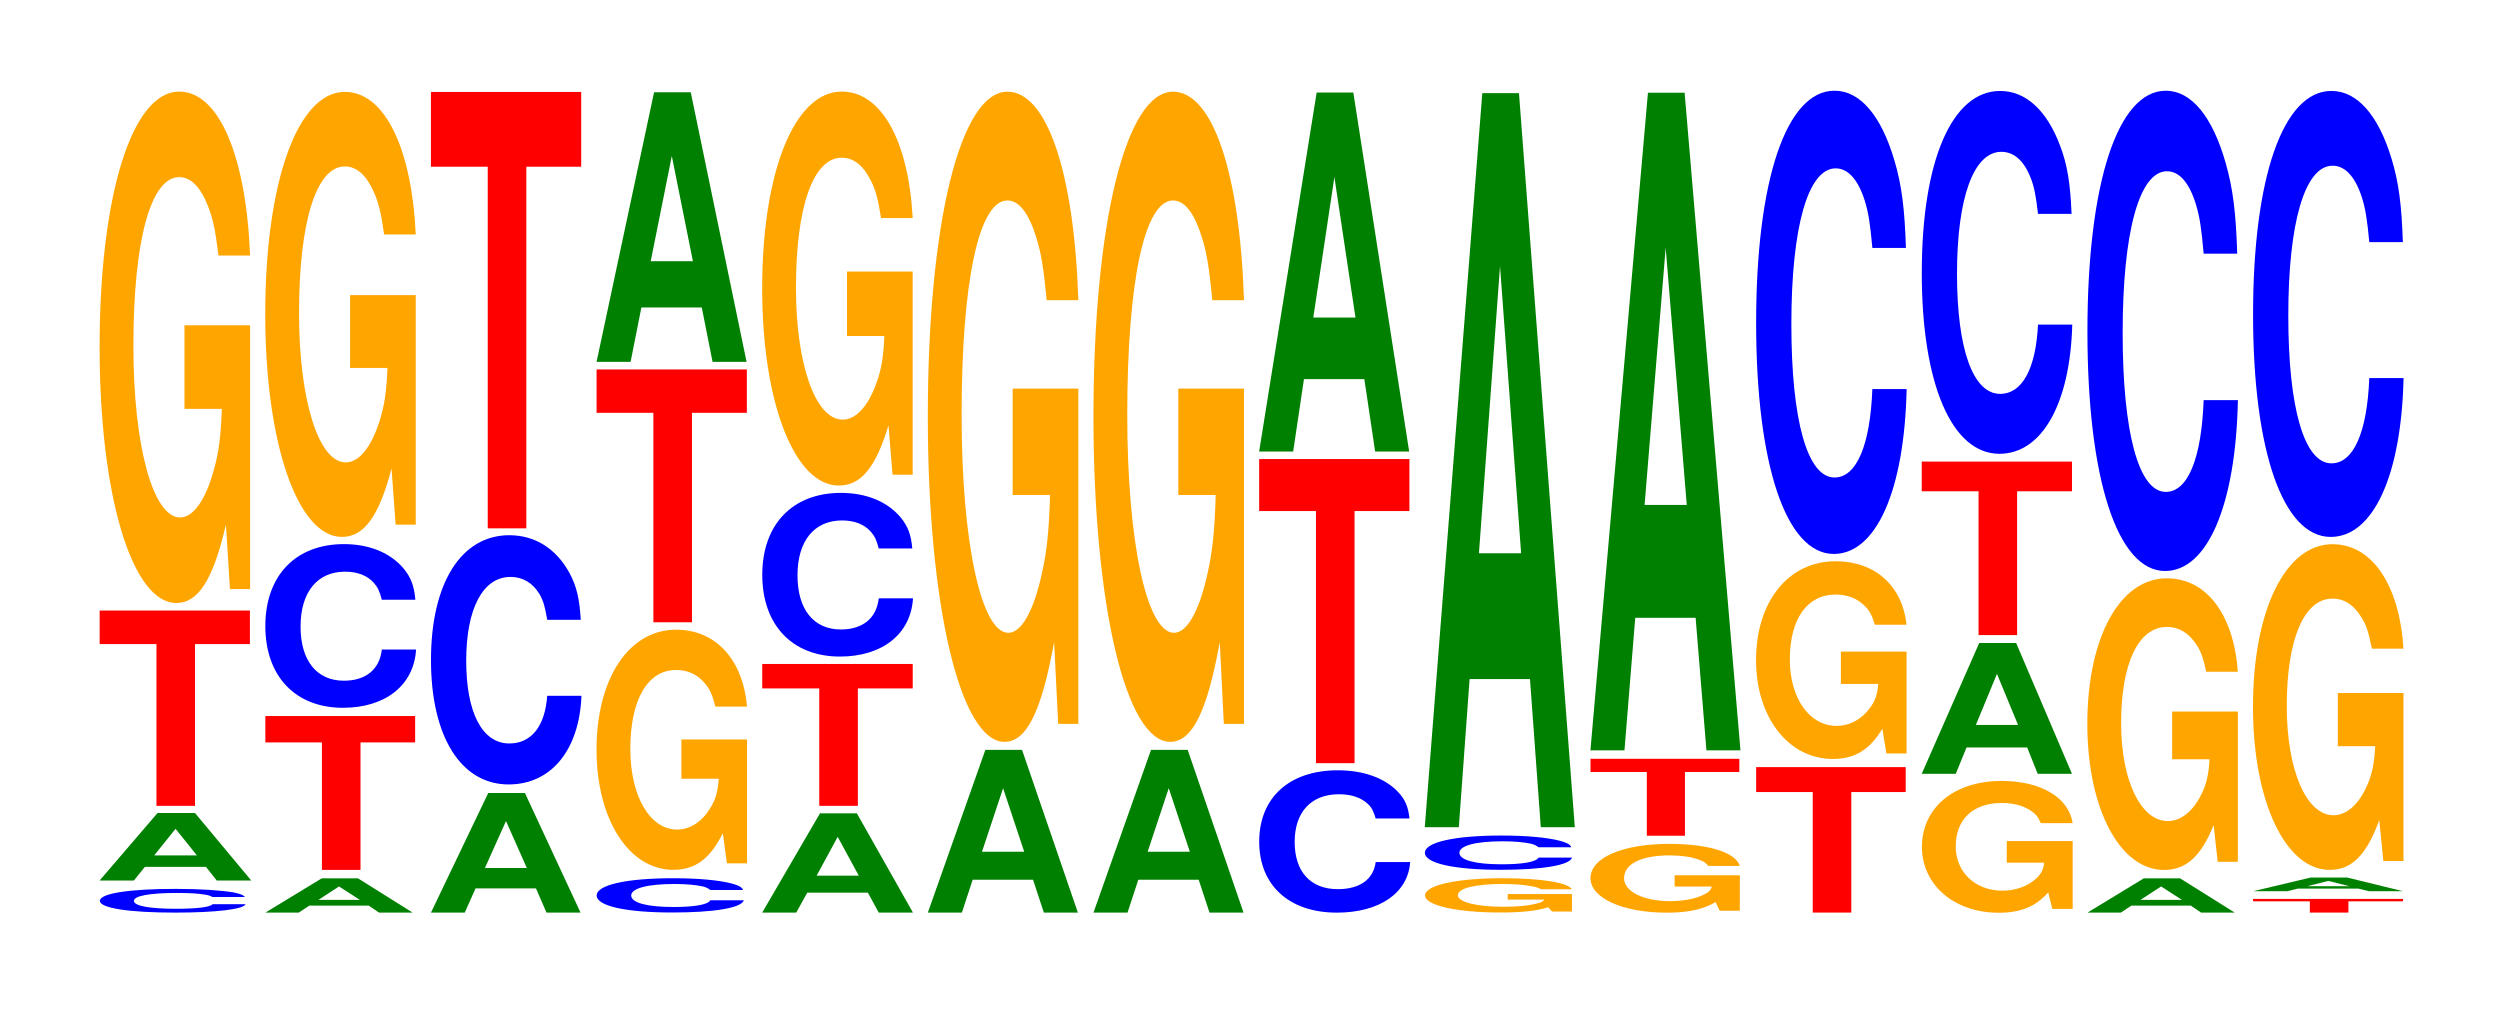 <?xml version="1.0" encoding="UTF-8"?>
<svg xmlns="http://www.w3.org/2000/svg" xmlns:xlink="http://www.w3.org/1999/xlink" width="163pt" height="66pt" viewBox="0 0 163 66" version="1.1">
<defs>
<g>
<symbol overflow="visible" id="glyph0-0">
<path style="stroke:none;" d="M 10.109 -0.969 C 10.031 -1.094 9.844 -1.172 9.391 -1.266 C 8.562 -1.406 7.219 -1.5 5.609 -1.5 C 2.547 -1.5 0.656 -1.203 0.656 -0.719 C 0.656 -0.25 2.531 0.047 5.547 0.047 C 8.234 0.047 10.031 -0.172 10.156 -0.5 L 8 -0.5 C 7.859 -0.312 6.984 -0.203 5.609 -0.203 C 3.891 -0.203 2.875 -0.391 2.875 -0.719 C 2.875 -1.047 3.922 -1.234 5.672 -1.234 C 6.453 -1.234 7.094 -1.203 7.5 -1.125 C 7.734 -1.094 7.859 -1.047 8 -0.969 Z M 10.109 -0.969 "/>
</symbol>
<symbol overflow="visible" id="glyph1-0">
<path style="stroke:none;" d="M 7.312 -0.891 L 8.016 0 L 10.266 0 L 6.594 -4.406 L 4.156 -4.406 L 0.375 0 L 2.609 0 L 3.328 -0.891 Z M 6.719 -1.641 L 3.938 -1.641 L 5.328 -3.375 Z M 6.719 -1.641 "/>
</symbol>
<symbol overflow="visible" id="glyph2-0">
<path style="stroke:none;" d="M 6.453 -10.547 L 10.031 -10.547 L 10.031 -12.734 L 0.234 -12.734 L 0.234 -10.547 L 3.938 -10.547 L 3.938 0 L 6.453 0 Z M 6.453 -10.547 "/>
</symbol>
<symbol overflow="visible" id="glyph3-0">
<path style="stroke:none;" d="M 10.422 -17.109 L 6.141 -17.109 L 6.141 -11.656 L 8.578 -11.656 C 8.516 -9.859 8.375 -8.781 8.047 -7.641 C 7.516 -5.719 6.719 -4.578 5.859 -4.578 C 4.094 -4.578 2.812 -9.219 2.812 -15.766 C 2.812 -22.609 3.938 -26.766 5.797 -26.766 C 6.562 -26.766 7.203 -26.109 7.688 -24.844 C 8 -24.047 8.156 -23.312 8.359 -21.656 L 10.422 -21.656 C 10.156 -28.203 8.375 -32.344 5.797 -32.344 C 2.719 -32.344 0.609 -25.578 0.609 -15.672 C 0.609 -6.031 2.719 1 5.609 1 C 7.047 1 8.016 -0.531 8.844 -4.109 L 9.109 0.094 L 10.422 0.094 Z M 10.422 -17.109 "/>
</symbol>
<symbol overflow="visible" id="glyph4-0">
<path style="stroke:none;" d="M 7.109 -0.453 L 7.781 0 L 9.969 0 L 6.406 -2.234 L 4.047 -2.234 L 0.375 0 L 2.547 0 L 3.234 -0.453 Z M 6.531 -0.828 L 3.828 -0.828 L 5.172 -1.703 Z M 6.531 -0.828 "/>
</symbol>
<symbol overflow="visible" id="glyph5-0">
<path style="stroke:none;" d="M 6.438 -8.312 L 10 -8.312 L 10 -10.031 L 0.234 -10.031 L 0.234 -8.312 L 3.922 -8.312 L 3.922 0 L 6.438 0 Z M 6.438 -8.312 "/>
</symbol>
<symbol overflow="visible" id="glyph6-0">
<path style="stroke:none;" d="M 10.453 -6.719 C 10.375 -7.609 10.172 -8.156 9.703 -8.734 C 8.844 -9.766 7.469 -10.344 5.797 -10.344 C 2.641 -10.344 0.672 -8.281 0.672 -5 C 0.672 -1.734 2.625 0.328 5.734 0.328 C 8.5 0.328 10.359 -1.141 10.5 -3.469 L 8.266 -3.469 C 8.125 -2.172 7.219 -1.438 5.797 -1.438 C 4.016 -1.438 2.969 -2.75 2.969 -4.969 C 2.969 -7.219 4.062 -8.547 5.875 -8.547 C 6.672 -8.547 7.328 -8.297 7.75 -7.812 C 8 -7.531 8.125 -7.266 8.266 -6.719 Z M 10.453 -6.719 "/>
</symbol>
<symbol overflow="visible" id="glyph7-0">
<path style="stroke:none;" d="M 10.422 -14.891 L 6.141 -14.891 L 6.141 -10.141 L 8.578 -10.141 C 8.516 -8.578 8.375 -7.641 8.047 -6.641 C 7.516 -4.969 6.719 -3.984 5.859 -3.984 C 4.094 -3.984 2.812 -8.016 2.812 -13.719 C 2.812 -19.672 3.938 -23.281 5.797 -23.281 C 6.562 -23.281 7.203 -22.719 7.688 -21.609 C 8 -20.922 8.156 -20.281 8.359 -18.844 L 10.422 -18.844 C 10.156 -24.531 8.375 -28.141 5.797 -28.141 C 2.719 -28.141 0.609 -22.266 0.609 -13.641 C 0.609 -5.234 2.719 0.875 5.609 0.875 C 7.047 0.875 8.016 -0.453 8.844 -3.578 L 9.109 0.078 L 10.422 0.078 Z M 10.422 -14.891 "/>
</symbol>
<symbol overflow="visible" id="glyph8-0">
<path style="stroke:none;" d="M 7.219 -1.578 L 7.906 0 L 10.125 0 L 6.5 -7.797 L 4.109 -7.797 L 0.375 0 L 2.578 0 L 3.281 -1.578 Z M 6.625 -2.906 L 3.891 -2.906 L 5.266 -5.969 Z M 6.625 -2.906 "/>
</symbol>
<symbol overflow="visible" id="glyph9-0">
<path style="stroke:none;" d="M 10.438 -10.25 C 10.359 -11.594 10.172 -12.453 9.688 -13.328 C 8.828 -14.891 7.453 -15.766 5.781 -15.766 C 2.641 -15.766 0.672 -12.641 0.672 -7.625 C 0.672 -2.641 2.625 0.484 5.734 0.484 C 8.5 0.484 10.344 -1.75 10.484 -5.297 L 8.25 -5.297 C 8.109 -3.312 7.219 -2.188 5.781 -2.188 C 4.016 -2.188 2.969 -4.188 2.969 -7.578 C 2.969 -11 4.062 -13.047 5.859 -13.047 C 6.656 -13.047 7.312 -12.656 7.75 -11.922 C 8 -11.484 8.109 -11.094 8.25 -10.25 Z M 10.438 -10.25 "/>
</symbol>
<symbol overflow="visible" id="glyph10-0">
<path style="stroke:none;" d="M 6.453 -23.578 L 10.031 -23.578 L 10.031 -28.453 L 0.234 -28.453 L 0.234 -23.578 L 3.938 -23.578 L 3.938 0 L 6.453 0 Z M 6.453 -23.578 "/>
</symbol>
<symbol overflow="visible" id="glyph11-0">
<path style="stroke:none;" d="M 10.203 -1.406 C 10.125 -1.594 9.922 -1.703 9.469 -1.828 C 8.625 -2.047 7.281 -2.172 5.656 -2.172 C 2.578 -2.172 0.656 -1.734 0.656 -1.047 C 0.656 -0.359 2.562 0.062 5.594 0.062 C 8.297 0.062 10.109 -0.234 10.25 -0.734 L 8.062 -0.734 C 7.922 -0.453 7.047 -0.297 5.656 -0.297 C 3.922 -0.297 2.906 -0.578 2.906 -1.047 C 2.906 -1.516 3.969 -1.797 5.734 -1.797 C 6.5 -1.797 7.141 -1.734 7.562 -1.641 C 7.812 -1.578 7.922 -1.516 8.062 -1.406 Z M 10.203 -1.406 "/>
</symbol>
<symbol overflow="visible" id="glyph12-0">
<path style="stroke:none;" d="M 10.422 -8.031 L 6.141 -8.031 L 6.141 -5.469 L 8.578 -5.469 C 8.516 -4.641 8.375 -4.125 8.047 -3.594 C 7.516 -2.688 6.719 -2.156 5.859 -2.156 C 4.094 -2.156 2.812 -4.328 2.812 -7.406 C 2.812 -10.625 3.938 -12.562 5.797 -12.562 C 6.562 -12.562 7.203 -12.266 7.688 -11.672 C 8 -11.297 8.156 -10.953 8.359 -10.172 L 10.422 -10.172 C 10.156 -13.25 8.375 -15.188 5.797 -15.188 C 2.719 -15.188 0.609 -12.016 0.609 -7.359 C 0.609 -2.828 2.719 0.469 5.609 0.469 C 7.047 0.469 8.016 -0.25 8.844 -1.922 L 9.109 0.047 L 10.422 0.047 Z M 10.422 -8.031 "/>
</symbol>
<symbol overflow="visible" id="glyph13-0">
<path style="stroke:none;" d="M 6.453 -13.656 L 10.031 -13.656 L 10.031 -16.484 L 0.234 -16.484 L 0.234 -13.656 L 3.938 -13.656 L 3.938 0 L 6.453 0 Z M 6.453 -13.656 "/>
</symbol>
<symbol overflow="visible" id="glyph14-0">
<path style="stroke:none;" d="M 7.234 -3.547 L 7.938 0 L 10.156 0 L 6.516 -17.578 L 4.125 -17.578 L 0.375 0 L 2.594 0 L 3.297 -3.547 Z M 6.656 -6.562 L 3.906 -6.562 L 5.281 -13.422 Z M 6.656 -6.562 "/>
</symbol>
<symbol overflow="visible" id="glyph15-0">
<path style="stroke:none;" d="M 7.266 -1.297 L 7.969 0 L 10.203 0 L 6.547 -6.469 L 4.141 -6.469 L 0.375 0 L 2.594 0 L 3.312 -1.297 Z M 6.672 -2.406 L 3.922 -2.406 L 5.297 -4.938 Z M 6.672 -2.406 "/>
</symbol>
<symbol overflow="visible" id="glyph16-0">
<path style="stroke:none;" d="M 6.469 -7.656 L 10.047 -7.656 L 10.047 -9.25 L 0.234 -9.25 L 0.234 -7.656 L 3.953 -7.656 L 3.953 0 L 6.469 0 Z M 6.469 -7.656 "/>
</symbol>
<symbol overflow="visible" id="glyph17-0">
<path style="stroke:none;" d="M 10.422 -13.188 L 6.141 -13.188 L 6.141 -8.984 L 8.578 -8.984 C 8.516 -7.594 8.375 -6.766 8.047 -5.891 C 7.516 -4.406 6.719 -3.531 5.859 -3.531 C 4.094 -3.531 2.812 -7.094 2.812 -12.141 C 2.812 -17.422 3.938 -20.609 5.797 -20.609 C 6.562 -20.609 7.203 -20.109 7.688 -19.125 C 8 -18.531 8.156 -17.953 8.359 -16.672 L 10.422 -16.672 C 10.156 -21.719 8.375 -24.922 5.797 -24.922 C 2.719 -24.922 0.609 -19.703 0.609 -12.078 C 0.609 -4.641 2.719 0.766 5.609 0.766 C 7.047 0.766 8.016 -0.406 8.844 -3.156 L 9.109 0.062 L 10.422 0.062 Z M 10.422 -13.188 "/>
</symbol>
<symbol overflow="visible" id="glyph18-0">
<path style="stroke:none;" d="M 7.234 -2.141 L 7.938 0 L 10.156 0 L 6.516 -10.609 L 4.125 -10.609 L 0.375 0 L 2.594 0 L 3.297 -2.141 Z M 6.656 -3.969 L 3.906 -3.969 L 5.281 -8.109 Z M 6.656 -3.969 "/>
</symbol>
<symbol overflow="visible" id="glyph19-0">
<path style="stroke:none;" d="M 10.422 -21.75 L 6.141 -21.75 L 6.141 -14.812 L 8.578 -14.812 C 8.516 -12.547 8.375 -11.156 8.047 -9.703 C 7.516 -7.266 6.719 -5.828 5.859 -5.828 C 4.094 -5.828 2.812 -11.703 2.812 -20.031 C 2.812 -28.734 3.938 -34.016 5.797 -34.016 C 6.562 -34.016 7.203 -33.172 7.688 -31.578 C 8 -30.578 8.156 -29.625 8.359 -27.516 L 10.422 -27.516 C 10.156 -35.844 8.375 -41.109 5.797 -41.109 C 2.719 -41.109 0.609 -32.516 0.609 -19.922 C 0.609 -7.656 2.719 1.281 5.609 1.281 C 7.047 1.281 8.016 -0.672 8.844 -5.219 L 9.109 0.109 L 10.422 0.109 Z M 10.422 -21.75 "/>
</symbol>
<symbol overflow="visible" id="glyph20-0">
<path style="stroke:none;" d="M 10.469 -5.859 C 10.391 -6.609 10.188 -7.109 9.719 -7.594 C 8.859 -8.5 7.469 -9 5.797 -9 C 2.641 -9 0.672 -7.219 0.672 -4.344 C 0.672 -1.5 2.625 0.281 5.734 0.281 C 8.516 0.281 10.375 -1 10.516 -3.016 L 8.266 -3.016 C 8.125 -1.891 7.234 -1.25 5.797 -1.25 C 4.016 -1.25 2.984 -2.391 2.984 -4.328 C 2.984 -6.281 4.062 -7.438 5.875 -7.438 C 6.672 -7.438 7.328 -7.219 7.766 -6.797 C 8.016 -6.562 8.125 -6.328 8.266 -5.859 Z M 10.469 -5.859 "/>
</symbol>
<symbol overflow="visible" id="glyph21-0">
<path style="stroke:none;" d="M 6.453 -16.438 L 10.031 -16.438 L 10.031 -19.828 L 0.234 -19.828 L 0.234 -16.438 L 3.938 -16.438 L 3.938 0 L 6.453 0 Z M 6.453 -16.438 "/>
</symbol>
<symbol overflow="visible" id="glyph22-0">
<path style="stroke:none;" d="M 7.234 -4.719 L 7.938 0 L 10.156 0 L 6.516 -23.406 L 4.125 -23.406 L 0.375 0 L 2.594 0 L 3.297 -4.719 Z M 6.656 -8.734 L 3.906 -8.734 L 5.281 -17.891 Z M 6.656 -8.734 "/>
</symbol>
<symbol overflow="visible" id="glyph23-0">
<path style="stroke:none;" d="M 10.188 -1.141 L 6 -1.141 L 6 -0.781 L 8.375 -0.781 C 8.328 -0.656 8.188 -0.594 7.859 -0.516 C 7.344 -0.375 6.562 -0.312 5.734 -0.312 C 4 -0.312 2.75 -0.609 2.75 -1.062 C 2.75 -1.516 3.859 -1.797 5.672 -1.797 C 6.422 -1.797 7.047 -1.75 7.516 -1.656 C 7.828 -1.609 7.984 -1.562 8.172 -1.453 L 10.188 -1.453 C 9.922 -1.891 8.188 -2.172 5.656 -2.172 C 2.656 -2.172 0.609 -1.719 0.609 -1.047 C 0.609 -0.406 2.672 0.062 5.484 0.062 C 6.891 0.062 7.844 -0.031 8.641 -0.281 L 8.891 0 L 10.188 0 Z M 10.188 -1.141 "/>
</symbol>
<symbol overflow="visible" id="glyph24-0">
<path style="stroke:none;" d="M 7.234 -9.656 L 7.938 0 L 10.156 0 L 6.516 -47.859 L 4.125 -47.859 L 0.375 0 L 2.594 0 L 3.297 -9.656 Z M 6.656 -17.859 L 3.906 -17.859 L 5.281 -36.578 Z M 6.656 -17.859 "/>
</symbol>
<symbol overflow="visible" id="glyph25-0">
<path style="stroke:none;" d="M 10.344 -2.297 L 6.094 -2.297 L 6.094 -1.562 L 8.516 -1.562 C 8.453 -1.328 8.312 -1.172 7.984 -1.031 C 7.469 -0.766 6.656 -0.609 5.812 -0.609 C 4.062 -0.609 2.797 -1.234 2.797 -2.109 C 2.797 -3.031 3.906 -3.594 5.766 -3.594 C 6.516 -3.594 7.156 -3.5 7.641 -3.328 C 7.938 -3.234 8.109 -3.125 8.297 -2.906 L 10.344 -2.906 C 10.078 -3.781 8.312 -4.344 5.75 -4.344 C 2.688 -4.344 0.609 -3.438 0.609 -2.109 C 0.609 -0.812 2.703 0.141 5.578 0.141 C 7 0.141 7.953 -0.078 8.766 -0.547 L 9.031 0.016 L 10.344 0.016 Z M 10.344 -2.297 "/>
</symbol>
<symbol overflow="visible" id="glyph26-0">
<path style="stroke:none;" d="M 6.391 -4.156 L 9.938 -4.156 L 9.938 -5.016 L 0.234 -5.016 L 0.234 -4.156 L 3.906 -4.156 L 3.906 0 L 6.391 0 Z M 6.391 -4.156 "/>
</symbol>
<symbol overflow="visible" id="glyph27-0">
<path style="stroke:none;" d="M 7.234 -8.641 L 7.938 0 L 10.156 0 L 6.516 -42.875 L 4.125 -42.875 L 0.375 0 L 2.594 0 L 3.297 -8.641 Z M 6.656 -16 L 3.906 -16 L 5.281 -32.766 Z M 6.656 -16 "/>
</symbol>
<symbol overflow="visible" id="glyph28-0">
<path style="stroke:none;" d="M 6.438 -7.859 L 9.984 -7.859 L 9.984 -9.484 L 0.234 -9.484 L 0.234 -7.859 L 3.922 -7.859 L 3.922 0 L 6.438 0 Z M 6.438 -7.859 "/>
</symbol>
<symbol overflow="visible" id="glyph29-0">
<path style="stroke:none;" d="M 10.422 -6.609 L 6.141 -6.609 L 6.141 -4.5 L 8.578 -4.5 C 8.516 -3.812 8.375 -3.391 8.047 -2.953 C 7.516 -2.203 6.719 -1.766 5.859 -1.766 C 4.094 -1.766 2.812 -3.562 2.812 -6.094 C 2.812 -8.734 3.938 -10.328 5.797 -10.328 C 6.562 -10.328 7.203 -10.078 7.688 -9.594 C 8 -9.297 8.156 -9 8.359 -8.359 L 10.422 -8.359 C 10.156 -10.891 8.375 -12.5 5.797 -12.5 C 2.719 -12.5 0.609 -9.875 0.609 -6.047 C 0.609 -2.328 2.719 0.391 5.609 0.391 C 7.047 0.391 8.016 -0.203 8.844 -1.578 L 9.109 0.031 L 10.422 0.031 Z M 10.422 -6.609 "/>
</symbol>
<symbol overflow="visible" id="glyph30-0">
<path style="stroke:none;" d="M 10.438 -19.047 C 10.359 -21.547 10.172 -23.125 9.688 -24.75 C 8.828 -27.672 7.453 -29.297 5.781 -29.297 C 2.641 -29.297 0.672 -23.484 0.672 -14.156 C 0.672 -4.906 2.625 0.906 5.734 0.906 C 8.5 0.906 10.344 -3.234 10.484 -9.844 L 8.25 -9.844 C 8.109 -6.172 7.219 -4.078 5.781 -4.078 C 4.016 -4.078 2.969 -7.781 2.969 -14.078 C 2.969 -20.438 4.062 -24.234 5.859 -24.234 C 6.656 -24.234 7.312 -23.516 7.75 -22.141 C 8 -21.344 8.109 -20.594 8.25 -19.047 Z M 10.438 -19.047 "/>
</symbol>
<symbol overflow="visible" id="glyph31-0">
<path style="stroke:none;" d="M 10.453 -4.406 L 6.156 -4.406 L 6.156 -3 L 8.594 -3 C 8.547 -2.531 8.391 -2.266 8.078 -1.969 C 7.547 -1.469 6.734 -1.172 5.875 -1.172 C 4.109 -1.172 2.828 -2.375 2.828 -4.062 C 2.828 -5.812 3.953 -6.891 5.828 -6.891 C 6.594 -6.891 7.234 -6.719 7.719 -6.391 C 8.031 -6.188 8.188 -6 8.375 -5.578 L 10.453 -5.578 C 10.188 -7.25 8.391 -8.328 5.812 -8.328 C 2.719 -8.328 0.625 -6.578 0.625 -4.031 C 0.625 -1.547 2.734 0.266 5.625 0.266 C 7.078 0.266 8.047 -0.141 8.859 -1.062 L 9.125 0.016 L 10.453 0.016 Z M 10.453 -4.406 "/>
</symbol>
<symbol overflow="visible" id="glyph32-0">
<path style="stroke:none;" d="M 7.25 -1.719 L 7.938 0 L 10.172 0 L 6.531 -8.531 L 4.125 -8.531 L 0.375 0 L 2.594 0 L 3.297 -1.719 Z M 6.656 -3.188 L 3.906 -3.188 L 5.281 -6.516 Z M 6.656 -3.188 "/>
</symbol>
<symbol overflow="visible" id="glyph33-0">
<path style="stroke:none;" d="M 6.453 -9.375 L 10.031 -9.375 L 10.031 -11.312 L 0.234 -11.312 L 0.234 -9.375 L 3.938 -9.375 L 3.938 0 L 6.453 0 Z M 6.453 -9.375 "/>
</symbol>
<symbol overflow="visible" id="glyph34-0">
<path style="stroke:none;" d="M 10.438 -14.922 C 10.359 -16.875 10.172 -18.109 9.688 -19.375 C 8.828 -21.672 7.453 -22.938 5.781 -22.938 C 2.641 -22.938 0.672 -18.391 0.672 -11.078 C 0.672 -3.844 2.625 0.719 5.734 0.719 C 8.5 0.719 10.344 -2.531 10.484 -7.703 L 8.25 -7.703 C 8.109 -4.828 7.219 -3.188 5.781 -3.188 C 4.016 -3.188 2.969 -6.094 2.969 -11.016 C 2.969 -16 4.062 -18.969 5.859 -18.969 C 6.656 -18.969 7.312 -18.422 7.75 -17.328 C 8 -16.719 8.109 -16.125 8.25 -14.922 Z M 10.438 -14.922 "/>
</symbol>
<symbol overflow="visible" id="glyph35-0">
<path style="stroke:none;" d="M 10.422 -9.75 L 6.141 -9.75 L 6.141 -6.641 L 8.578 -6.641 C 8.516 -5.625 8.375 -5 8.047 -4.359 C 7.516 -3.266 6.719 -2.609 5.859 -2.609 C 4.094 -2.609 2.812 -5.25 2.812 -8.984 C 2.812 -12.891 3.938 -15.266 5.797 -15.266 C 6.562 -15.266 7.203 -14.891 7.688 -14.156 C 8 -13.719 8.156 -13.297 8.359 -12.344 L 10.422 -12.344 C 10.156 -16.078 8.375 -18.438 5.797 -18.438 C 2.719 -18.438 0.609 -14.578 0.609 -8.938 C 0.609 -3.438 2.719 0.578 5.609 0.578 C 7.047 0.578 8.016 -0.297 8.844 -2.344 L 9.109 0.047 L 10.422 0.047 Z M 10.422 -9.75 "/>
</symbol>
<symbol overflow="visible" id="glyph36-0">
<path style="stroke:none;" d="M 10.438 -19.75 C 10.359 -22.344 10.172 -23.969 9.688 -25.656 C 8.828 -28.688 7.453 -30.375 5.781 -30.375 C 2.641 -30.375 0.672 -24.344 0.672 -14.672 C 0.672 -5.078 2.625 0.938 5.734 0.938 C 8.5 0.938 10.344 -3.359 10.484 -10.203 L 8.25 -10.203 C 8.109 -6.391 7.219 -4.219 5.781 -4.219 C 4.016 -4.219 2.969 -8.078 2.969 -14.594 C 2.969 -21.188 4.062 -25.125 5.859 -25.125 C 6.656 -25.125 7.312 -24.391 7.75 -22.953 C 8 -22.125 8.109 -21.359 8.25 -19.75 Z M 10.438 -19.75 "/>
</symbol>
<symbol overflow="visible" id="glyph37-0">
<path style="stroke:none;" d="M 6.453 -0.734 L 10.016 -0.734 L 10.016 -0.891 L 0.234 -0.891 L 0.234 -0.734 L 3.938 -0.734 L 3.938 0 L 6.453 0 Z M 6.453 -0.734 "/>
</symbol>
<symbol overflow="visible" id="glyph38-0">
<path style="stroke:none;" d="M 7.234 -0.172 L 7.938 0 L 10.156 0 L 6.516 -0.891 L 4.125 -0.891 L 0.375 0 L 2.594 0 L 3.297 -0.172 Z M 6.656 -0.328 L 3.906 -0.328 L 5.281 -0.672 Z M 6.656 -0.328 "/>
</symbol>
<symbol overflow="visible" id="glyph39-0">
<path style="stroke:none;" d="M 10.422 -10.891 L 6.141 -10.891 L 6.141 -7.422 L 8.578 -7.422 C 8.516 -6.281 8.375 -5.594 8.047 -4.859 C 7.516 -3.641 6.719 -2.922 5.859 -2.922 C 4.094 -2.922 2.812 -5.859 2.812 -10.031 C 2.812 -14.406 3.938 -17.047 5.797 -17.047 C 6.562 -17.047 7.203 -16.625 7.688 -15.812 C 8 -15.312 8.156 -14.844 8.359 -13.781 L 10.422 -13.781 C 10.156 -17.953 8.375 -20.594 5.797 -20.594 C 2.719 -20.594 0.609 -16.281 0.609 -9.984 C 0.609 -3.844 2.719 0.641 5.609 0.641 C 7.047 0.641 8.016 -0.328 8.844 -2.609 L 9.109 0.062 L 10.422 0.062 Z M 10.422 -10.891 "/>
</symbol>
<symbol overflow="visible" id="glyph40-0">
<path style="stroke:none;" d="M 10.438 -18.344 C 10.359 -20.75 10.172 -22.266 9.688 -23.828 C 8.828 -26.641 7.453 -28.203 5.781 -28.203 C 2.641 -28.203 0.672 -22.609 0.672 -13.625 C 0.672 -4.719 2.625 0.875 5.734 0.875 C 8.5 0.875 10.344 -3.125 10.484 -9.484 L 8.25 -9.484 C 8.109 -5.938 7.219 -3.922 5.781 -3.922 C 4.016 -3.922 2.969 -7.5 2.969 -13.547 C 2.969 -19.672 4.062 -23.328 5.859 -23.328 C 6.656 -23.328 7.312 -22.641 7.75 -21.312 C 8 -20.547 8.109 -19.828 8.25 -18.344 Z M 10.438 -18.344 "/>
</symbol>
</g>
</defs>
<g id="surface1">
<g style="fill:rgb(0%,0%,100%);fill-opacity:1;">
  <use xlink:href="#glyph0-0" x="5.855" y="59.455"/>
</g>
<g style="fill:rgb(0%,50.194%,0%);fill-opacity:1;">
  <use xlink:href="#glyph1-0" x="6.117" y="57.412"/>
</g>
<g style="fill:rgb(100%,0%,0%);fill-opacity:1;">
  <use xlink:href="#glyph2-0" x="6.263" y="52.541"/>
</g>
<g style="fill:rgb(100%,64.647%,0%);fill-opacity:1;">
  <use xlink:href="#glyph3-0" x="5.885" y="38.315"/>
</g>
<g style="fill:rgb(0%,50.194%,0%);fill-opacity:1;">
  <use xlink:href="#glyph4-0" x="16.932" y="59.5"/>
</g>
<g style="fill:rgb(100%,0%,0%);fill-opacity:1;">
  <use xlink:href="#glyph5-0" x="17.067" y="56.717"/>
</g>
<g style="fill:rgb(0%,0%,100%);fill-opacity:1;">
  <use xlink:href="#glyph6-0" x="16.628" y="45.82"/>
</g>
<g style="fill:rgb(100%,64.647%,0%);fill-opacity:1;">
  <use xlink:href="#glyph7-0" x="16.685" y="34.132"/>
</g>
<g style="fill:rgb(0%,50.194%,0%);fill-opacity:1;">
  <use xlink:href="#glyph8-0" x="27.725" y="59.5"/>
</g>
<g style="fill:rgb(0%,0%,100%);fill-opacity:1;">
  <use xlink:href="#glyph9-0" x="27.428" y="50.662"/>
</g>
<g style="fill:rgb(100%,0%,0%);fill-opacity:1;">
  <use xlink:href="#glyph10-0" x="27.863" y="34.448"/>
</g>
<g style="fill:rgb(0%,0%,100%);fill-opacity:1;">
  <use xlink:href="#glyph11-0" x="38.247" y="59.433"/>
</g>
<g style="fill:rgb(100%,64.647%,0%);fill-opacity:1;">
  <use xlink:href="#glyph12-0" x="38.285" y="56.244"/>
</g>
<g style="fill:rgb(100%,0%,0%);fill-opacity:1;">
  <use xlink:href="#glyph13-0" x="38.663" y="40.572"/>
</g>
<g style="fill:rgb(0%,50.194%,0%);fill-opacity:1;">
  <use xlink:href="#glyph14-0" x="38.521" y="23.593"/>
</g>
<g style="fill:rgb(0%,50.194%,0%);fill-opacity:1;">
  <use xlink:href="#glyph15-0" x="49.321" y="59.5"/>
</g>
<g style="fill:rgb(100%,0%,0%);fill-opacity:1;">
  <use xlink:href="#glyph16-0" x="49.463" y="52.541"/>
</g>
<g style="fill:rgb(0%,0%,100%);fill-opacity:1;">
  <use xlink:href="#glyph6-0" x="49.028" y="42.48"/>
</g>
<g style="fill:rgb(100%,64.647%,0%);fill-opacity:1;">
  <use xlink:href="#glyph17-0" x="49.085" y="30.892"/>
</g>
<g style="fill:rgb(0%,50.194%,0%);fill-opacity:1;">
  <use xlink:href="#glyph18-0" x="60.121" y="59.5"/>
</g>
<g style="fill:rgb(100%,64.647%,0%);fill-opacity:1;">
  <use xlink:href="#glyph19-0" x="59.885" y="47.087"/>
</g>
<g style="fill:rgb(0%,50.194%,0%);fill-opacity:1;">
  <use xlink:href="#glyph18-0" x="70.921" y="59.5"/>
</g>
<g style="fill:rgb(100%,64.647%,0%);fill-opacity:1;">
  <use xlink:href="#glyph19-0" x="70.685" y="47.087"/>
</g>
<g style="fill:rgb(0%,0%,100%);fill-opacity:1;">
  <use xlink:href="#glyph20-0" x="81.428" y="59.223"/>
</g>
<g style="fill:rgb(100%,0%,0%);fill-opacity:1;">
  <use xlink:href="#glyph21-0" x="81.863" y="49.758"/>
</g>
<g style="fill:rgb(0%,50.194%,0%);fill-opacity:1;">
  <use xlink:href="#glyph22-0" x="81.721" y="29.438"/>
</g>
<g style="fill:rgb(100%,64.647%,0%);fill-opacity:1;">
  <use xlink:href="#glyph23-0" x="92.303" y="59.433"/>
</g>
<g style="fill:rgb(0%,0%,100%);fill-opacity:1;">
  <use xlink:href="#glyph11-0" x="92.247" y="56.649"/>
</g>
<g style="fill:rgb(0%,50.194%,0%);fill-opacity:1;">
  <use xlink:href="#glyph24-0" x="92.521" y="53.933"/>
</g>
<g style="fill:rgb(100%,64.647%,0%);fill-opacity:1;">
  <use xlink:href="#glyph25-0" x="103.092" y="59.365"/>
</g>
<g style="fill:rgb(100%,0%,0%);fill-opacity:1;">
  <use xlink:href="#glyph26-0" x="103.467" y="54.489"/>
</g>
<g style="fill:rgb(0%,50.194%,0%);fill-opacity:1;">
  <use xlink:href="#glyph27-0" x="103.321" y="48.922"/>
</g>
<g style="fill:rgb(100%,0%,0%);fill-opacity:1;">
  <use xlink:href="#glyph28-0" x="114.267" y="59.5"/>
</g>
<g style="fill:rgb(100%,64.647%,0%);fill-opacity:1;">
  <use xlink:href="#glyph29-0" x="113.885" y="49.093"/>
</g>
<g style="fill:rgb(0%,0%,100%);fill-opacity:1;">
  <use xlink:href="#glyph30-0" x="113.828" y="35.211"/>
</g>
<g style="fill:rgb(100%,64.647%,0%);fill-opacity:1;">
  <use xlink:href="#glyph31-0" x="124.685" y="59.245"/>
</g>
<g style="fill:rgb(0%,50.194%,0%);fill-opacity:1;">
  <use xlink:href="#glyph32-0" x="124.921" y="50.453"/>
</g>
<g style="fill:rgb(100%,0%,0%);fill-opacity:1;">
  <use xlink:href="#glyph33-0" x="125.063" y="41.407"/>
</g>
<g style="fill:rgb(0%,0%,100%);fill-opacity:1;">
  <use xlink:href="#glyph34-0" x="124.628" y="28.868"/>
</g>
<g style="fill:rgb(0%,50.194%,0%);fill-opacity:1;">
  <use xlink:href="#glyph4-0" x="135.732" y="59.5"/>
</g>
<g style="fill:rgb(100%,64.647%,0%);fill-opacity:1;">
  <use xlink:href="#glyph35-0" x="135.485" y="56.143"/>
</g>
<g style="fill:rgb(0%,0%,100%);fill-opacity:1;">
  <use xlink:href="#glyph36-0" x="135.428" y="36.291"/>
</g>
<g style="fill:rgb(100%,0%,0%);fill-opacity:1;">
  <use xlink:href="#glyph37-0" x="146.663" y="59.5"/>
</g>
<g style="fill:rgb(0%,50.194%,0%);fill-opacity:1;">
  <use xlink:href="#glyph38-0" x="146.525" y="58.108"/>
</g>
<g style="fill:rgb(100%,64.647%,0%);fill-opacity:1;">
  <use xlink:href="#glyph39-0" x="146.285" y="56.076"/>
</g>
<g style="fill:rgb(0%,0%,100%);fill-opacity:1;">
  <use xlink:href="#glyph40-0" x="146.228" y="34.132"/>
</g>
</g>
</svg>
